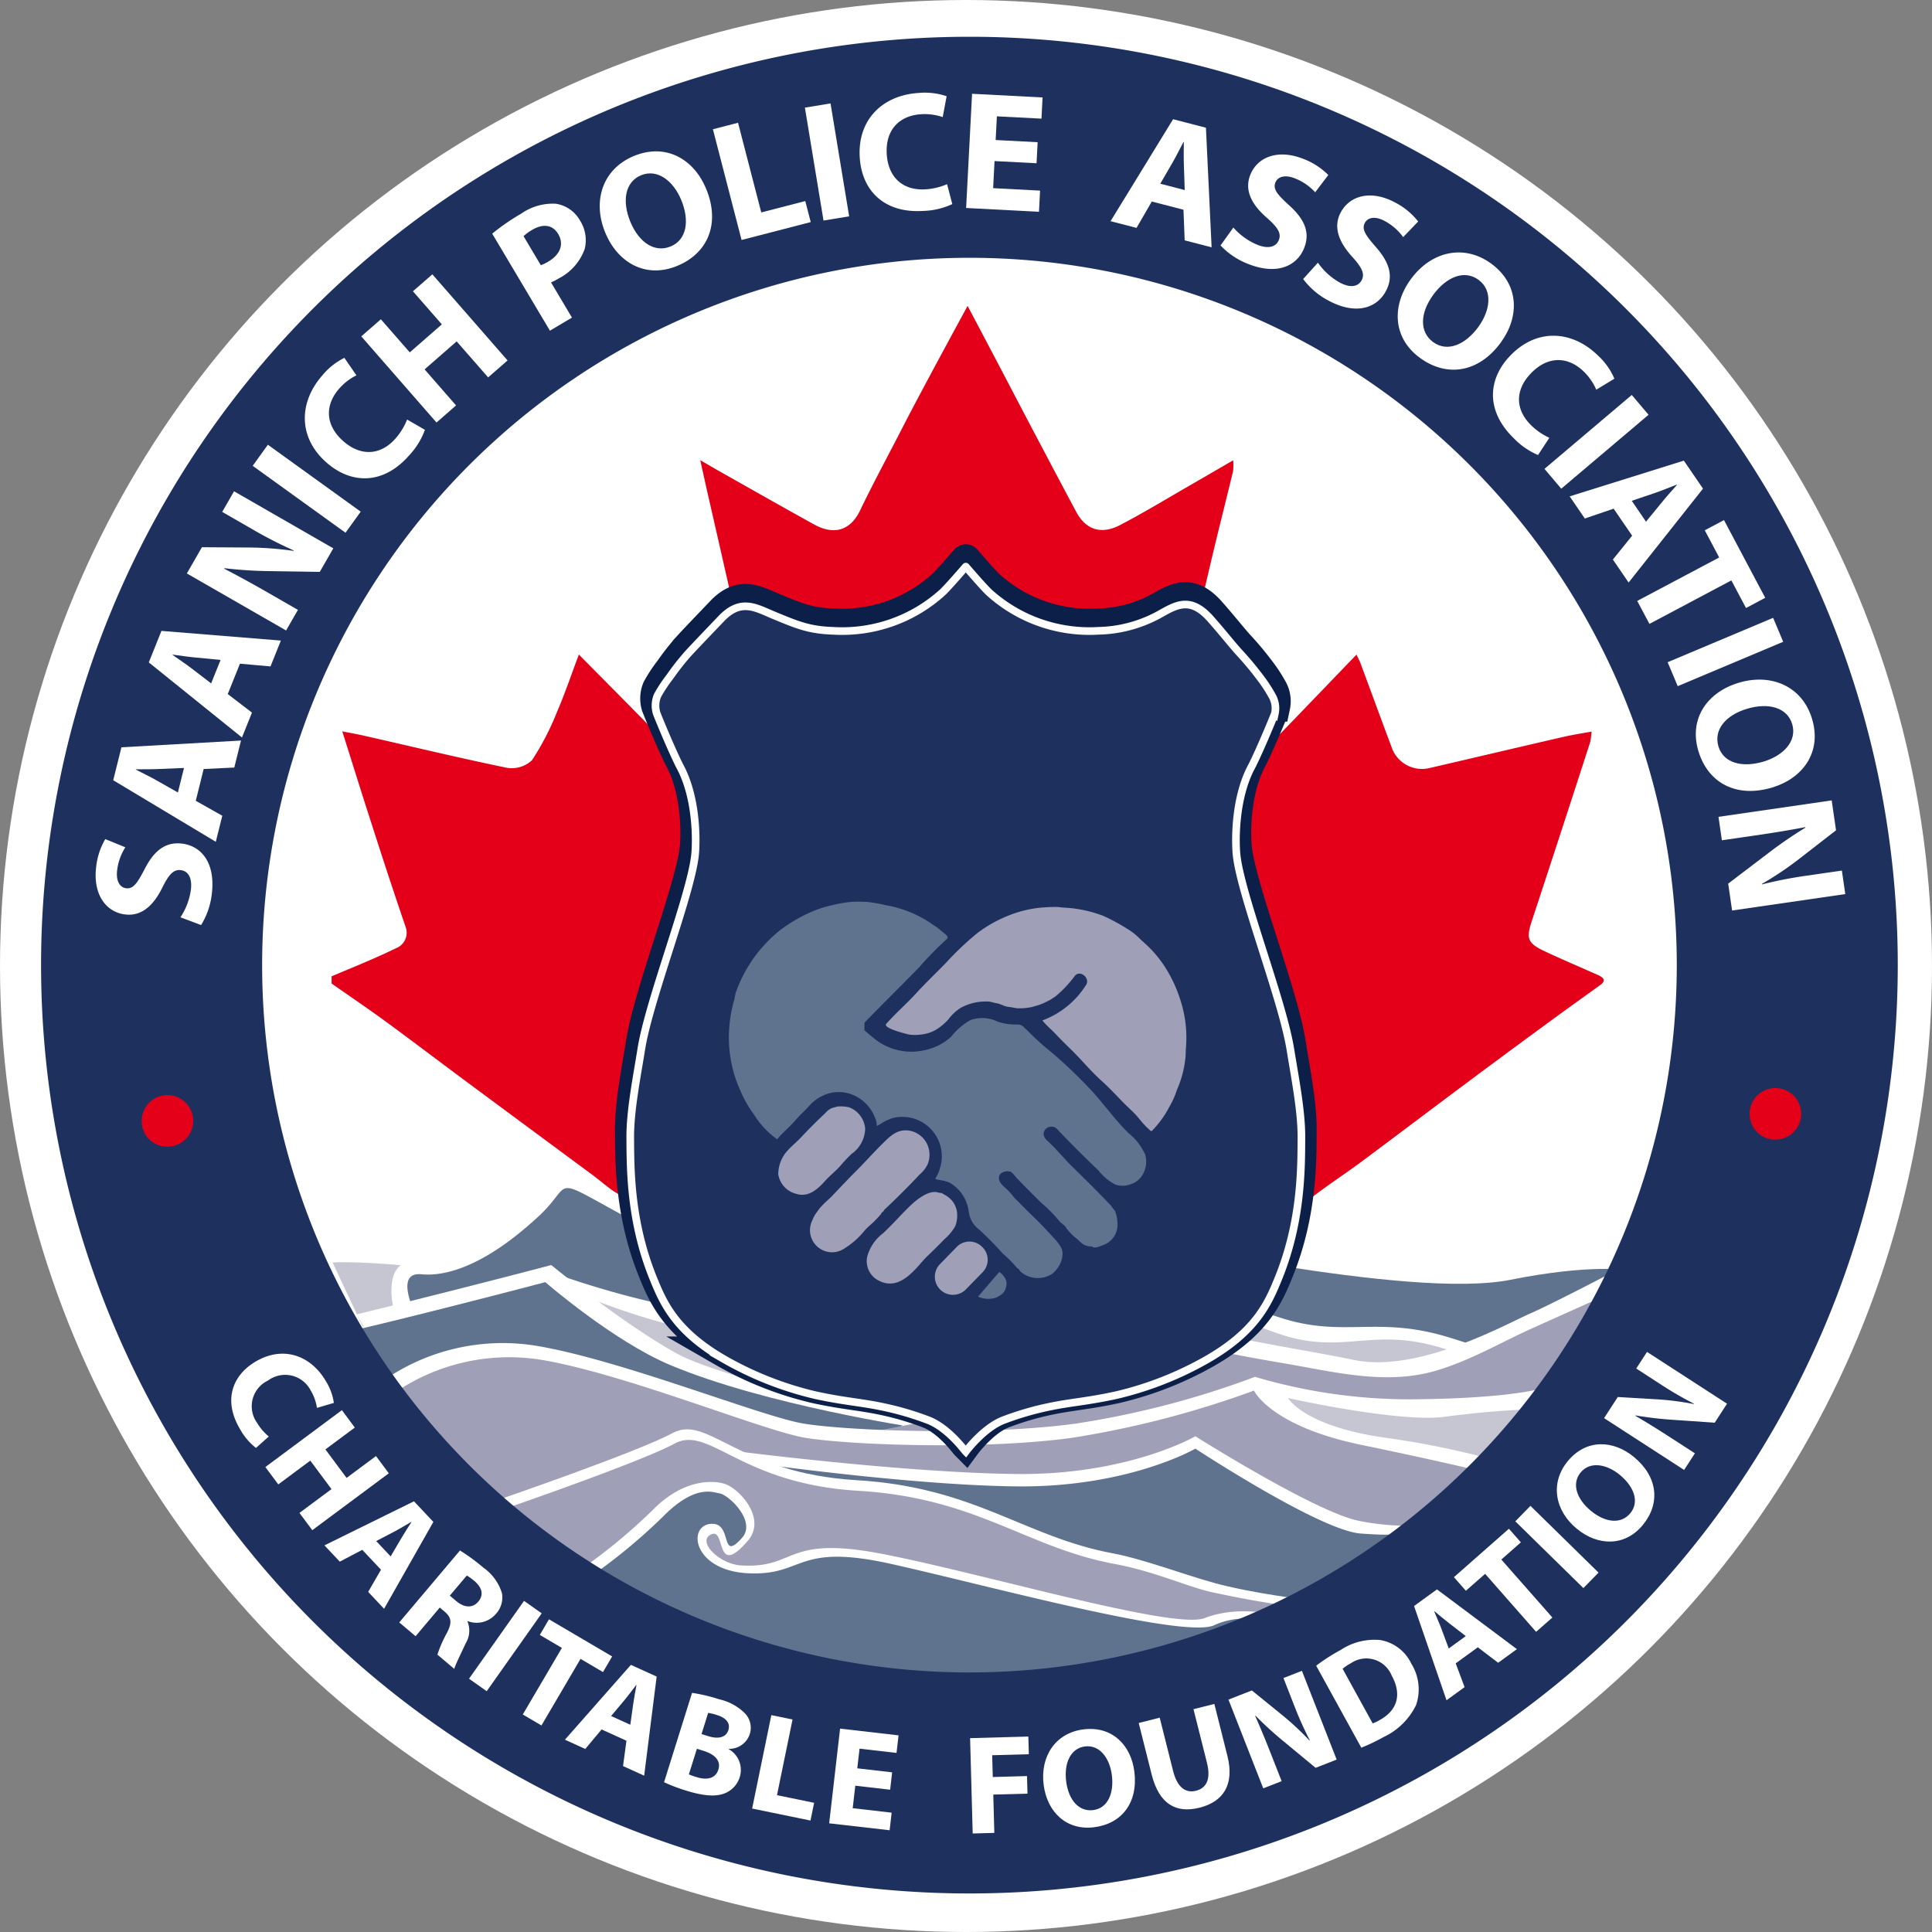 <?xml version="1.0" encoding="UTF-8"?> <svg xmlns="http://www.w3.org/2000/svg" xmlns:xlink="http://www.w3.org/1999/xlink" width="253" height="253" viewBox="0 0 253 253"><rect x="0" y="0" width="253" height="253" fill="#808080" stroke="none"/><defs><clipPath id="clip-path"><rect id="Rectangle_514" data-name="Rectangle 514" width="243.14" height="243.14" fill="none"></rect></clipPath></defs><g id="spacf" transform="translate(-865.287 -33.78)"><circle id="Ellipse_38" data-name="Ellipse 38" cx="126.5" cy="126.5" r="126.5" transform="translate(865.287 33.78)" fill="#fff"></circle><g id="Group_852" data-name="Group 852" transform="translate(870.665 38.594)"><g id="Group_851" data-name="Group 851" clip-path="url(#clip-path)"><path id="Path_8197" data-name="Path 8197" d="M20.537,107.784v-.965c2.821-1.2,5.687-2.334,8.431-3.679a2.171,2.171,0,0,0,1.262-2.79c-1.571-4.587-3.07-9.172-4.539-13.766-1.26-3.87-2.456-7.753-3.755-11.845,1.152.232,2.112.393,3.053.617,6.191,1.4,12.338,2.888,18.551,4.164a3.879,3.879,0,0,0,3.238-1,34.789,34.789,0,0,0,3.249-6.256c1.049-2.427,1.9-4.946,2.89-7.586,3.42,3.47,6.645,6.7,9.846,9.979,1.388,1.425,2.731,2.921,4.137,4.355,2.2,2.253,4.377,4.57,6.725,6.691a3.822,3.822,0,0,0,2.818.717c2.045-.361,2.782-2.028,2.26-4.192-1.091-4.592-2.192-9.181-3.244-13.768-1.871-8.123-3.7-16.252-5.563-24.379-.343-1.506-.674-3.014-1.082-4.85,1.069.613,1.765,1.026,2.481,1.432,4.133,2.336,8.266,4.681,12.412,6.973,2.89,1.6,4.911.534,6.039-1.83,1.838-3.818,3.875-7.558,5.806-11.341,2.656-5.144,8.271-15.441,8.271-15.441s3.929,7.427,5.622,10.682q4.251,8.128,8.573,16.237c1.263,2.4,3.3,3.092,5.822,1.754,2.908-1.515,5.713-3.214,8.546-4.852,2.034-1.173,4.053-2.347,6.215-3.6a7.071,7.071,0,0,1-.013,1.425c-.967,4.013-2,8.036-2.942,12.06q-3.426,14.561-6.767,29.118A4.993,4.993,0,0,0,128.669,84c.554,2.164,3.2,3.872,5.735,1.458,2.077-1.962,4.04-3.992,6.039-6.019,1.541-1.543,3.064-3.09,4.587-4.657,3.192-3.294,6.376-6.621,9.722-10.091.224.489.4.793.511,1.1,1.36,3.661,2.692,7.308,4.066,10.967a4.2,4.2,0,0,0,4.924,2.8c5.785-1.336,11.578-2.71,17.378-4.044,1.269-.3,2.573-.5,3.9-.743a11.458,11.458,0,0,1-.169,1.347q-3.779,11.7-7.63,23.384c-.789,2.392-.619,2.983,1.8,4.1,2.232,1.043,4.52,2.014,6.771,3.016.684.3,1.262.695.354,1.35-2.13,1.539-4.244,3.044-6.354,4.592q-5.735,4.193-11.422,8.438c-4.5,3.355-8.974,6.743-13.466,10.087-2.653,1.973-5.515,3.762-8,5.9-2.225,1.9-2.312,4.507-1.367,7.1,1.2,3.329,2.456,6.615,3.683,9.929.359.971.63,1.978.978,3.058-2.3-.465-4.339-.887-6.389-1.28-6.926-1.347-13.862-2.708-20.805-3.992-3.592-.682-7.18-1.354-10.809-1.719a4.463,4.463,0,0,0-4.826,4.568c.061,3.618.224,7.227.332,10.843.106,4.892.22,9.774.333,14.681,0,.159,0,.313.007.485.195,3.4.4,6.821.6,10.307H98.44c.13-.9.3-1.7.346-2.516.256-5.661.5-11.337.68-17.023.169-5.419.115-10.857.406-16.263a4.916,4.916,0,0,0-5.4-5.105c-4.537.617-9.04,1.465-13.538,2.316-8.006,1.515-15.985,3.1-24.14,4.679a7.4,7.4,0,0,1,.207-.889c1.421-3.8,2.953-7.569,4.261-11.391,1.46-4.3.917-6.967-3.114-9.368-1.21-.732-2.266-1.7-3.4-2.543q-7.48-5.527-14.953-11.063c-3.946-2.91-7.843-5.874-11.791-8.785-2.443-1.79-4.959-3.5-7.458-5.243" transform="translate(17.508 16.219)" fill="#e50019"></path><path id="Path_8198" data-name="Path 8198" d="M50.037,88.413s-10.895-1.171-16.454-1.852c-10.054-1.236-14.277-.928-14.277-.928l3.92,8.336s3.655,2.471,10.663,3.4,16.148-8.953,16.148-8.953" transform="translate(16.458 72.973)" fill="#fff"></path><path id="Path_8199" data-name="Path 8199" d="M51.336,89.441S40.442,88.27,34.882,87.589c-10.054-1.236-14.277-.928-14.277-.928L24.525,95s3.655,2.471,10.663,3.4,16.148-8.953,16.148-8.953" transform="translate(17.566 73.849)" fill="#c6c5d2"></path><path id="Path_8200" data-name="Path 8200" d="M141.253,88.738s-4.522-1.341-15.052.448c-15.746,2.677-41.876-5.041-45.7-5.041-9.448,0,34.573,22.795,38.537,21.561s20.589-13.149,20.589-13.149Z" transform="translate(67.501 71.734)" fill="#fff"></path><path id="Path_8201" data-name="Path 8201" d="M144.39,89.213s-4.809-.836-15.281,1.26c-13.394,2.677-48.936-5.659-53.685-5.659-9.45,0,42.563,23.412,46.527,22.178s20.24-12.8,20.24-12.8Z" transform="translate(63.322 72.303)" fill="#5f728e"></path><path id="Path_8202" data-name="Path 8202" d="M43.773,83.625C36.908,90.01,31.578,92.5,28.249,92.181c-4.8-.463-3.242,6.021-3.242,6.021s14.168,1.067,17.024,1.184,13.329,2.623,15.157,2.623,7.523,2.369,9.809,1.443,14.033,4.579,14.033,4.579a6.484,6.484,0,0,1,5.791-.926c3.084,1.158,5.522-3.2,11.578-3.088s5.52-4.092,8.718-5.945,9.281-4.809,9.281-4.809a13.022,13.022,0,0,0-6.882.641c-3.2,1.389-6.626,1.5-10.511,1.158a101.986,101.986,0,0,1-17.669-2.777c-11.272-2.779-13.81-1.964-24.071-7.41-12.8-6.793-8.529-5.867-13.492-1.25" transform="translate(21.113 68.175)" fill="#fff"></path><path id="Path_8203" data-name="Path 8203" d="M43.118,85.042c-6.865,6.386-12.039,7.951-15.368,7.63-4.8-.463,1.234,9.109,1.234,9.109s9.539-1.095,12.4-.978,13.327,2.623,15.155,2.623,7.523,2.369,9.809,1.443,14.033,4.579,14.033,4.579a6.484,6.484,0,0,1,5.791-.926c3.084,1.158,5.522-3.2,11.578-3.088s5.52-4.092,8.718-5.945,6.741-6.137,6.741-6.137a38.168,38.168,0,0,0-4.716,1.791c-3.2,1.389-6.15,1.119-10.035.771s-9.307-.126-17.771-2.212c-11.272-2.779-13.81-1.964-24.071-7.41-12.8-6.793-8.529-5.867-13.492-1.25" transform="translate(22.075 69.383)" fill="#5f728e"></path><path id="Path_8204" data-name="Path 8204" d="M35.688,88.064s20.6,8.1,37.513,6.252a136.5,136.5,0,0,0,34.473-8.157s17.187,5.891,24.266,8.157c8.364,2.675,12.634-.385,22.23,2.623s14.974,5.25,14.974,5.25l-18.679,18.216s-35.707-12.71-40.731-15.72-18.056,4.631-27.2,2.779c-32.432-6.575-46.85-19.4-46.85-19.4" transform="translate(30.424 73.451)" fill="#fff"></path><path id="Path_8205" data-name="Path 8205" d="M37.146,89.6s18.366,8.723,35.275,6.871a111.458,111.458,0,0,0,34.471-9.314s16.154,5.771,23.158,8.258c8.829,3.14,12.354-.952,21.95,2.058a115.441,115.441,0,0,1,14.511,5.4l-18.988,18.062s-33.545-12.247-38.571-15.257-18.054,4.631-27.195,2.779C49.326,101.889,37.146,89.6,37.146,89.6" transform="translate(31.667 74.304)" fill="#c6c5d2"></path><path id="Path_8206" data-name="Path 8206" d="M99.5,107.949s-28.267-5.635-35.351-9.572-16.369-11.55-16.369-11.55-4.34,1.158-12.565,3.242-12.9,3.214-12.9,3.214l5.094,8.955S37.272,96.553,45.5,97.71,69.718,106.741,77.26,107.9s22.239.05,22.239.05" transform="translate(19.022 74.02)" fill="#fff"></path><path id="Path_8207" data-name="Path 8207" d="M95.2,107.075S75.6,104.142,63.092,98.894c-7.475-3.136-16.369-10.859-16.369-10.859s-4.34,1.158-12.565,3.242-11.511,2.831-11.511,2.831l4.477,8.492s9.092-4.837,17.315-3.679,24.223,9.031,31.765,10.189,19-2.034,19-2.034" transform="translate(19.306 75.05)" fill="#5f728e"></path><path id="Path_8208" data-name="Path 8208" d="M66.228,106l-7.6,4.9a94.479,94.479,0,0,0,11.221-.785c2.842-.306,14.622-1.234,16.45-1.234a47.618,47.618,0,0,0,10.363-2.471c2.288-.926,11.274-3.086,11.274-3.086s5.909,1.856,9.14,2.469c4.874.926,10.091.5,16.148.617s12.949,0,16.146-1.852S159.162,86.4,159.162,86.4s-10.85,5.711-14.049,7.1-14.664,7.873-23.165,6.124c-8.533-1.754-17.476-2.831-28.239-6.124-11.445-3.5-2.316,3.088-8.933,7.977-3,2.219-18.547,4.527-18.547,4.527" transform="translate(49.978 73.652)" fill="#fff"></path><path id="Path_8209" data-name="Path 8209" d="M70.862,105.922,53.589,109.28S66.808,111.4,74.8,110.514c2.747-.306,14.138-1.234,15.906-1.234a44.77,44.77,0,0,0,10.022-2.471c2.212-.926,10.9-3.086,10.9-3.086s5.713,1.856,8.836,2.469c4.713.926,9.759.5,15.615.617s10.539-.256,13.633-2.108,12.3-16.417,12.3-16.417l-12.377,5.558c-4.255,1.912-8.14,4.248-12.666,5.578-6.484,1.9-13.1.2-19.557-.91-6.26-1.071-12.465-2.154-18.451-4.359-10.9-4.014-1.217,1.482-9.724,7.719-2.945,2.16-18.377,4.051-18.377,4.051" transform="translate(45.685 75.262)" fill="#9f9fb7"></path><path id="Path_8210" data-name="Path 8210" d="M24.632,96.716A27.322,27.322,0,0,1,43.842,92.7C55,94.554,73.28,101.964,78.862,102.89s23.577,1.647,35.635,0a116.745,116.745,0,0,0,23.471-6.122A71.254,71.254,0,0,0,159.5,99.7c16.9-.232,18.757-2.471,18.757-2.471L160,116.68a22.532,22.532,0,0,1-13.345-.926c-6.819-2.779-13.188-8.49-13.188-8.49s-20.872,4.785-32.03,4.785-23.454-5.094-39.566-3.549-21.741,4.579-21.741,4.579Z" transform="translate(20.999 78.719)" fill="#fff"></path><path id="Path_8211" data-name="Path 8211" d="M25.216,97.716A26.526,26.526,0,0,1,44.1,93.7c10.97,1.852,28.945,9.262,34.432,10.189s23.182,1.647,35.038,0a126.105,126.105,0,0,0,23.766-6.174s2.132,4.631,14.014,7.1,15.6,3.447,15.6,3.447l-13.586,10.5s-1.476.771-8.181-2.008-12.967-8.49-12.967-8.49-20.522,4.785-31.492,4.785-23.064-5.094-38.9-3.549-21.378,4.579-21.378,4.579Z" transform="translate(21.497 79.572)" fill="#9f9fb7"></path><path id="Path_8212" data-name="Path 8212" d="M48.25,100.68s22.81,3.01,38.315,3.192c14.651.17,23.462-4.941,23.462-4.941s16.145,10.2,21.633,11.115a31.049,31.049,0,0,0,6.552.591l-17.6,10.3a233.19,233.19,0,0,1-34.353-6.263c-17.062-4.631-38.011-14-38.011-14" transform="translate(41.133 84.338)" fill="#fff"></path><path id="Path_8213" data-name="Path 8213" d="M48.063,101.092s23.156,3.473,38.662,3.655c14.65.17,23.462-4.941,23.462-4.941s16.319,10.722,21.632,11.115c4.557.335,4.572,0,4.572,0l-15.617,10.895a233.233,233.233,0,0,1-34.355-6.263c-17.06-4.631-38.356-14.461-38.356-14.461" transform="translate(40.974 85.084)" fill="#5f728e"></path><path id="Path_8214" data-name="Path 8214" d="M32.481,107.57s17.973-6.176,22.545-8.646,8.531,5.25,24.07,6.176,21.937,7.408,33.517,9.57c4.535.847,10.669,3.325,15.018,4.316,6.754,1.541,11.028,1.664,10.652,2.027-8.974,8.625-13.177,4.772-13.177,4.772s-55.858-2.221-64.289-6.791c-13.1-7.1-1.221-13.586-8.534-5.867-4.272,4.511-7.006,4.941-7.006,4.941" transform="translate(27.69 83.919)" fill="#fff"></path><path id="Path_8215" data-name="Path 8215" d="M32.606,108.32s17.973-6.176,22.545-8.646,8.531,5.25,24.07,6.176,21.937,7.408,33.517,9.57c5.443,1.017,9.546,3.008,12.934,3.738,7.525,1.621,11.867,2.025,11.81,1.91a18.536,18.536,0,0,1-3.705,3.068,34.55,34.55,0,0,1-6.311,2.836s-58.092-2.658-66.523-7.228c-13.1-7.1-1.221-13.586-8.534-5.867-4.272,4.511-7.006,4.941-7.006,4.941" transform="translate(27.797 84.559)" fill="#9f9fb7"></path><path id="Path_8216" data-name="Path 8216" d="M38,113.814a74.228,74.228,0,0,0,9.752-8.027c4.261-4.322,8.327-3.766,9.461-3.346,2.027.754,5.378,4.592,2.953,7.41-4.285,4.979-2.9-1.5-4.689-.867-2.158.765.81,3.937,3.82,4.109,7.306.422,5.6-3.944,18.179-1.562,13.006,2.464,38.408,10.031,42.485,8.459,5.274-2.034,11.063.05,11.063.05s-9.844,8.286-41.835,8.286C60.167,128.326,38,113.814,38,113.814" transform="translate(32.398 87.091)" fill="#fff"></path><path id="Path_8217" data-name="Path 8217" d="M38.691,114.157a74.227,74.227,0,0,0,9.752-8.027c4.261-4.322,6.576-3.184,7.436-3.055,1.158.172,4.876,3.659,2.92,5.834-2.977,3.312-1.089-2.149-4.135-1.84s-2.264,6.161,5.05,6.471,6.095-4.014,18.586-1.236,38.395,9.881,42.352,8.029,9.144-.309,9.144-.309-7.925,8.646-39.916,8.646c-29.025,0-51.188-14.512-51.188-14.512" transform="translate(32.984 87.675)" fill="#5f728e"></path><path id="Path_8218" data-name="Path 8218" d="M88.146,96.229s14.362,3.209,20.377,2.471a124.355,124.355,0,0,1,13.586-1.082l-7.256,6.639a113.422,113.422,0,0,0-13.584-2.779c-11.024-1.469-13.123-5.25-13.123-5.25" transform="translate(75.144 82.035)" fill="#c6c5d2"></path><path id="Path_8219" data-name="Path 8219" d="M128.093,100.175c-1.021-6.41-6.411-20.038-7.03-25.357-.191-1.639-.319-7.414,1.921-11.626.63-1.176,2.136-4.624,3.086-7.01a3.26,3.26,0,0,0-.391-2.349,19.049,19.049,0,0,0-1.621-2.455,40,40,0,0,0-2.631-3.144c-1.03-1.13-2.26-2.716-3.816-4.463-2.718-3.06-4.628-1.68-6.856-.454a17.348,17.348,0,0,1-7.788,2.043,19.6,19.6,0,0,1-14.329-5.03c-.795-.75-3.046-3.377-3.049-3.375s-2.253,2.625-3.053,3.375a19.561,19.561,0,0,1-14.327,5.03c-3.108-.106-4.622-.732-7.782-2.043-2.349-.978-4.294-2.238-6.86.454-1.452,1.525-3.312,3.447-4.346,4.579a32.635,32.635,0,0,0-2.379,3.027,18.669,18.669,0,0,0-1.621,2.455,3.431,3.431,0,0,0-.107,2.349c.947,2.386,2.451,5.834,3.081,7.01,2.245,4.213,2.116,9.987,1.927,11.626-.622,5.319-6.015,18.947-7.032,25.357-.574,3.62-1.465,8.06-1.441,11.569.026,3.883-.052,10.88,3.014,18.416,1.3,3.192,2.853,6.849,9.192,10.539a44.4,44.4,0,0,0,12.032,4.755c3.772.828,5.98.926,8.849,1.538a38.87,38.87,0,0,1,5.993,1.76c2.6,1.036,4.7,3.944,4.855,4.1,0,0,2.271-3.062,4.872-4.1a38.853,38.853,0,0,1,5.987-1.76c2.873-.611,5.081-.71,8.851-1.538a44.379,44.379,0,0,0,12.032-4.755c6.345-3.69,7.894-7.347,9.2-10.539,3.066-7.536,2.99-14.533,3.014-18.416.026-3.509-.867-7.949-1.443-11.569" transform="translate(35.505 31.506)" fill="#0b1f49"></path><path id="Path_8220" data-name="Path 8220" d="M128.093,100.175c-1.021-6.41-6.411-20.038-7.03-25.357-.191-1.639-.319-7.414,1.921-11.626.63-1.176,2.136-4.624,3.086-7.01a3.26,3.26,0,0,0-.391-2.349,19.049,19.049,0,0,0-1.621-2.455,40,40,0,0,0-2.631-3.144c-1.03-1.13-2.26-2.716-3.816-4.463-2.718-3.06-4.628-1.68-6.856-.454a17.348,17.348,0,0,1-7.788,2.043,19.6,19.6,0,0,1-14.329-5.03c-.795-.75-3.046-3.377-3.049-3.375s-2.253,2.625-3.053,3.375a19.561,19.561,0,0,1-14.327,5.03c-3.108-.106-4.622-.732-7.782-2.043-2.349-.978-4.294-2.238-6.86.454-1.452,1.525-3.312,3.447-4.346,4.579a32.635,32.635,0,0,0-2.379,3.027,18.669,18.669,0,0,0-1.621,2.455,3.431,3.431,0,0,0-.107,2.349c.947,2.386,2.451,5.834,3.081,7.01,2.245,4.213,2.116,9.987,1.927,11.626-.622,5.319-6.015,18.947-7.032,25.357-.574,3.62-1.465,8.06-1.441,11.569.026,3.883-.052,10.88,3.014,18.416,1.3,3.192,2.853,6.849,9.192,10.539a44.4,44.4,0,0,0,12.032,4.755c3.772.828,5.98.926,8.849,1.538a38.87,38.87,0,0,1,5.993,1.76c2.6,1.036,4.7,3.944,4.855,4.1,0,0,2.271-3.062,4.872-4.1a38.853,38.853,0,0,1,5.987-1.76c2.873-.611,5.081-.71,8.851-1.538a44.379,44.379,0,0,0,12.032-4.755c6.345-3.69,7.894-7.347,9.2-10.539,3.066-7.536,2.99-14.533,3.014-18.416.026-3.509-.867-7.949-1.443-11.569" transform="translate(35.505 31.506)" fill="none" stroke="#0b1f49" stroke-width="4"></path><path id="Path_8221" data-name="Path 8221" d="M128.093,100.675c-1.021-6.41-6.411-20.038-7.03-25.357-.191-1.639-.319-7.414,1.921-11.626.63-1.176,2.136-4.624,3.086-7.01a3.26,3.26,0,0,0-.391-2.349,19.049,19.049,0,0,0-1.621-2.455,40,40,0,0,0-2.631-3.144c-1.03-1.13-2.26-2.716-3.816-4.463-2.718-3.06-4.628-1.68-6.856-.454a17.348,17.348,0,0,1-7.788,2.043,19.6,19.6,0,0,1-14.329-5.03c-.795-.75-3.046-3.377-3.049-3.375s-2.253,2.625-3.053,3.375a19.561,19.561,0,0,1-14.327,5.03c-3.108-.106-4.622-.732-7.782-2.043-2.349-.978-4.294-2.238-6.86.454-1.452,1.525-3.312,3.448-4.346,4.579a32.637,32.637,0,0,0-2.379,3.027,18.668,18.668,0,0,0-1.621,2.455,3.431,3.431,0,0,0-.107,2.349c.947,2.386,2.451,5.834,3.081,7.01,2.245,4.213,2.116,9.987,1.927,11.626-.622,5.319-6.015,18.947-7.032,25.357-.574,3.62-1.465,8.06-1.441,11.569.026,3.883-.052,10.88,3.014,18.416,1.3,3.192,2.853,6.849,9.192,10.539a44.4,44.4,0,0,0,12.032,4.755c3.772.828,5.98.926,8.849,1.538a38.869,38.869,0,0,1,5.993,1.76c2.6,1.036,4.7,3.944,4.855,4.1,0,0,2.271-3.062,4.872-4.1a38.851,38.851,0,0,1,5.987-1.76c2.873-.611,5.081-.71,8.851-1.538a44.379,44.379,0,0,0,12.032-4.755c6.345-3.69,7.894-7.347,9.2-10.539,3.066-7.536,2.99-14.533,3.014-18.416.026-3.509-.867-7.949-1.443-11.569" transform="translate(35.505 31.932)" fill="#1e315e"></path><path id="Path_8222" data-name="Path 8222" d="M128.093,100.675c-1.021-6.41-6.411-20.038-7.03-25.357-.191-1.639-.319-7.414,1.921-11.626.63-1.176,2.136-4.624,3.086-7.01a3.26,3.26,0,0,0-.391-2.349,19.049,19.049,0,0,0-1.621-2.455,40,40,0,0,0-2.631-3.144c-1.03-1.13-2.26-2.716-3.816-4.463-2.718-3.06-4.628-1.68-6.856-.454a17.348,17.348,0,0,1-7.788,2.043,19.6,19.6,0,0,1-14.329-5.03c-.795-.75-3.046-3.377-3.049-3.375s-2.253,2.625-3.053,3.375a19.561,19.561,0,0,1-14.327,5.03c-3.108-.106-4.622-.732-7.782-2.043-2.349-.978-4.294-2.238-6.86.454-1.452,1.525-3.312,3.448-4.346,4.579a32.637,32.637,0,0,0-2.379,3.027,18.668,18.668,0,0,0-1.621,2.455,3.431,3.431,0,0,0-.107,2.349c.947,2.386,2.451,5.834,3.081,7.01,2.245,4.213,2.116,9.987,1.927,11.626-.622,5.319-6.015,18.947-7.032,25.357-.574,3.62-1.465,8.06-1.441,11.569.026,3.883-.052,10.88,3.014,18.416,1.3,3.192,2.853,6.849,9.192,10.539a44.4,44.4,0,0,0,12.032,4.755c3.772.828,5.98.926,8.849,1.538a38.869,38.869,0,0,1,5.993,1.76c2.6,1.036,4.7,3.944,4.855,4.1,0,0,2.271-3.062,4.872-4.1a38.851,38.851,0,0,1,5.987-1.76c2.873-.611,5.081-.71,8.851-1.538a44.379,44.379,0,0,0,12.032-4.755c6.345-3.69,7.894-7.347,9.2-10.539,3.066-7.536,2.99-14.533,3.014-18.416.026-3.509-.867-7.949-1.443-11.569" transform="translate(35.505 31.932)" fill="none" stroke="#fff" stroke-width="1"></path><g id="Group_892" data-name="Group 892" transform="translate(90.03 113.26)"><path id="Path_8223" data-name="Path 8223" d="M86.974,61.564a15.321,15.321,0,0,0-4.453.978,17.384,17.384,0,0,0-4.355,2.408,39.334,39.334,0,0,0-4.055,3.842c-1.315,1.367-2.692,2.66-3.972,4.063-1.26,1.38-2.686,2.6-3.92,4.011-.272.552,2.518,1.226,2.8,1.308a4.747,4.747,0,0,0,1.615.065,4.92,4.92,0,0,0,2.212-.693A7.261,7.261,0,0,0,74.424,76.2a5.734,5.734,0,0,1,1.652-1.515,6.851,6.851,0,0,1,3.707-.771c.3.052.589.156.887.2.552.078,1.037.433,1.612.489.378.035.724.128,1.1.178a7.617,7.617,0,0,0,1.786-.132c.228-.022.419-.13.648-.17a6.591,6.591,0,0,0,1.323-.509,6.526,6.526,0,0,0,1.365-.815,15.164,15.164,0,0,0,2.434-2.6c.691-.865,2.03.261,1.506,1.136a11.452,11.452,0,0,1-5.739,4.683c.5.65,1.149,1.156,1.708,1.752.684.732,1.4,1.432,2.119,2.134,1.332,1.31,2.523,2.773,3.914,4.022.945.848,1.817,1.775,2.7,2.69.534.554,1.108,1.063,1.645,1.612.493.508.9,1.089,1.395,1.595.148.154.3.3.467.443.2.178.252.359.467.137a13.677,13.677,0,0,0,.9-1.037,12.465,12.465,0,0,0,1.3-2.023,11.072,11.072,0,0,0,1.011-2.262,13.761,13.761,0,0,0,1.093-4.079c.059-.48.035-.967.082-1.452a15.985,15.985,0,0,0-.819-6.465,17.877,17.877,0,0,0-1.643-3.6,15.466,15.466,0,0,0-1.991-2.653c-.467-.5-.98-.947-1.482-1.406a8.634,8.634,0,0,0-1.421-1.193A27.228,27.228,0,0,0,94.723,62.7a16.649,16.649,0,0,0-3.653-.952c-.75-.124-1.512-.12-2.262-.22.072,0,.15-.006.226,0a18.708,18.708,0,0,0-2.06.039M59.152,87.842a2.431,2.431,0,0,0-.854.645q-.6.564-1.195,1.145-1.014.995-1.984,2.032c-.561.6-1.206,1.119-1.775,1.739a4.644,4.644,0,0,0-1.23,3.114,3.131,3.131,0,0,0,2.36,2.564c1.6.511,2.829-.63,3.807-1.728.6-.667,1.319-1.224,1.925-1.893a19.352,19.352,0,0,1,1.5-1.6,4.177,4.177,0,0,0,1.791-3.3,3.264,3.264,0,0,0-2.132-2.816,4.78,4.78,0,0,0-1.534-.089m9.12,3.114c-1.465-.067-2.345.915-3.312,1.873-1.139,1.124-2.2,2.329-3.335,3.46-1.089,1.086-2.132,2.2-3.194,3.314-.365.383-.791.7-1.145,1.1a4.514,4.514,0,0,0-.719.861,4.224,4.224,0,0,0-.665,1.156,2.892,2.892,0,0,0,4.292,3.638,10.274,10.274,0,0,0,2.493-2.21c.424-.515.993-.934,1.456-1.415q.4-.411.776-.848c.033-.235.339-.259.372-.5q1.637-1.534,3.209-3.136c.495-.506.987-1.017,1.471-1.534a3.9,3.9,0,0,0,1.037-1.345,3.28,3.28,0,0,0-.176-2.8,3.162,3.162,0,0,0-2.562-1.614m3.8,8.071c-1.006-.085-2.292.8-3.233,1.688-1.271,1.2-2.4,2.536-3.681,3.72a5.663,5.663,0,0,0-2.078,3.088,2.849,2.849,0,0,0,1.225,2.944c2.106,1.308,3.807.074,5.272-1.519.506-.552.923-1.086,1.475-1.608q1.078-1.023,2.112-2.1a6.533,6.533,0,0,0,1.449-1.736,3.935,3.935,0,0,0,.246-1.7,2.971,2.971,0,0,0-.81-1.8,3.685,3.685,0,0,0-.774-.585c-.315-.163-.43-.3-.659-.272" transform="translate(-45.607 -60.82)" fill="#9f9fb7" fill-rule="evenodd"></path><path id="Path_8224" data-name="Path 8224" d="M69.376,85.861a2.323,2.323,0,0,1,.109,3.281l-2.3,2.358a2.371,2.371,0,0,1-3.392-3.307l2.3-2.362a2.324,2.324,0,0,1,3.283.03" transform="translate(-36.178 -40.655)" fill="#9f9fb7" fill-rule="evenodd"></path><path id="Path_8225" data-name="Path 8225" d="M64.5,61.183a17.864,17.864,0,0,0-2.5.458,14.244,14.244,0,0,0-2.4.769A20.3,20.3,0,0,0,55.31,64.9a18.14,18.14,0,0,0-5.6,7.7,4.159,4.159,0,0,0-.3,1.071c-.046.358-.213.7-.269,1.076a16.08,16.08,0,0,0-.417,2.512A16.8,16.8,0,0,0,50.1,85.788a15.232,15.232,0,0,0,1.865,3.283,11.055,11.055,0,0,0,3,3.183c.708-.884,1.617-1.58,2.347-2.443.632-.743,1.362-1.362,2-2.1a5.537,5.537,0,0,1,2.731-1.545,4.945,4.945,0,0,1,3.475.595A5.279,5.279,0,0,1,67.8,89.495a2.084,2.084,0,0,1,.2,1.019,4.217,4.217,0,0,0,.765-.441A7.749,7.749,0,0,1,70,89.506a5.16,5.16,0,0,1,6.287,6.517,4.216,4.216,0,0,1-.53,1.224c-.385.424.926.23,1.864.743a5.268,5.268,0,0,1,1.326,1.137,5.2,5.2,0,0,1,1.1,2.582,3.469,3.469,0,0,0,1.38,2.384,42.089,42.089,0,0,1,3.068,3.12,15.489,15.489,0,0,1,1.73,1.721,1.184,1.184,0,0,0,.408.346,1.112,1.112,0,0,0,.311.4,3.466,3.466,0,0,0,4.124.135c1.313-1.195,1.5-2.738,1.041-3.433a5.969,5.969,0,0,0-.754-1.024c-.572-.593-1.112-1.223-1.689-1.814-1.03-1.058-2.127-2.062-3.049-3.042-.215-.23-.474-.441-.659-.672s-.387-.469-.595-.706c-.5-.569-1.371-1.019-1.362-1.852.013-.663.861-.9,1.388-.8.309,0,.734.641.948.865q.581.6,1.169,1.2c.669.682,1.347,1.356,2.027,2.027a19.852,19.852,0,0,1,2.162,2.143,3.126,3.126,0,0,0,.663.663c.119.076.456.391.48.554.287.343.591.672.91.986a12.5,12.5,0,0,1,1,.876,1.971,1.971,0,0,0,1.441.5c.33.369,1.195-.089,1.562-.213a2.816,2.816,0,0,0,1.78-2.56,4.971,4.971,0,0,0-.3-1.808c-.111-.256-.374-.38-.435-.634-.326-.346-.658-.693-.991-1.036q-2-2.062-4.057-4.055c-1.186-1.145-2.192-2.434-3.42-3.542-.482-.439-.7-1.076-.145-1.573a1.091,1.091,0,0,1,.832-.252c.471.039.665.38.984.711q1.959,2.042,3.992,4.011c.339.326.678.654,1.019.98a6.986,6.986,0,0,0,2.251,1.88,2.972,2.972,0,0,0,1.986-.052,2.711,2.711,0,0,0,1.393-.978,3.37,3.37,0,0,0,.519-2.907A7.678,7.678,0,0,0,101,91.468c-1.947-1.875-3.475-4.185-5.37-6.115a63.232,63.232,0,0,0-4.618-4.379,36.786,36.786,0,0,1-2.857-2.536c-.311-.313-.624-.621-.948-.917-.361-.324-.567-.289-1.036-.289a7.4,7.4,0,0,1-2.379-.395,4.516,4.516,0,0,0-3.529-.183,8.525,8.525,0,0,0-2.516,2.171,7.337,7.337,0,0,1-3.568,1.782,7.724,7.724,0,0,1-6.026-1.182c-.452-.324-.878-.682-1.3-1.045-.154-.133-.309-.267-.463-.4v-.559c0-.3-.046-.387.169-.608.172-.172.341-.348.511-.521q1.1-1.125,2.219-2.243c1.423-1.434,2.855-2.868,4.268-4.311a42.731,42.731,0,0,1,3.6-3.681c.293-.235,0-.53-.243-.724-.115-.089-.539-.417-.674-.552a6.757,6.757,0,0,0-.745-.532A15.273,15.273,0,0,0,69.182,61.6a19.776,19.776,0,0,0-2.362-.417,15.3,15.3,0,0,0-2.316,0" transform="translate(-48.599 -61.139)" fill="#5f728e" fill-rule="evenodd"></path><path id="Path_8226" data-name="Path 8226" d="M69.013,87.314l-2.779,3.238a3.268,3.268,0,0,0,2.39.117c.934-.467,1.149-.778,1.315-1.543.232-1.08-.926-1.812-.926-1.812" transform="translate(-33.566 -38.825)" fill="#5f728e" fill-rule="evenodd"></path></g><path id="Path_8227" data-name="Path 8227" d="M243.14,121.57A121.57,121.57,0,1,1,121.57,0,121.569,121.569,0,0,1,243.14,121.57M121.57,28.945A92.625,92.625,0,1,0,214.2,121.57,92.625,92.625,0,0,0,121.57,28.945" fill="#1e315e"></path><path id="Path_8228" data-name="Path 8228" d="M14.963,66.956a8.629,8.629,0,0,0,1.371-3.622c.185-1.545-.358-2.438-1.33-2.553-.926-.111-1.541.534-2.393,2.243-1.156,2.371-2.716,3.82-4.879,3.562-2.538-.3-4.229-2.653-3.811-6.163a9.155,9.155,0,0,1,1.2-3.707L7.748,57.79a7.132,7.132,0,0,0-1.076,3.029c-.172,1.458.4,2.242,1.176,2.334.95.113,1.469-.674,2.427-2.51,1.284-2.51,2.8-3.585,4.9-3.334,2.493.3,4.385,2.469,3.9,6.554a9.826,9.826,0,0,1-1.408,4.109Z" transform="translate(3.288 48.351)" fill="#fff"></path><path id="Path_8229" data-name="Path 8229" d="M15.909,57.641,19.382,59.6l-.852,3.409L5.1,54.951l1.073-4.314,15.659-.887-.88,3.536-4.011.193Zm-1.541-4.3-3.309.137c-.928.044-2.071.035-2.986.035l-.011.043c.808.432,1.854.921,2.636,1.367l2.87,1.63Z" transform="translate(4.35 42.411)" fill="#fff"></path><path id="Path_8230" data-name="Path 8230" d="M17.954,50.273,21.125,52.7l-1.308,3.259-12.2-9.831L9.271,42,24.91,43.267l-1.358,3.385-4-.359ZM17.016,45.8l-3.3-.315c-.924-.085-2.058-.254-2.966-.376l-.017.041c.745.537,1.714,1.167,2.427,1.717l2.619,2.01Z" transform="translate(6.492 35.803)" fill="#fff"></path><path id="Path_8231" data-name="Path 8231" d="M23.3,50.356,10.306,42.888l1.973-3.433,6.313.039a43.445,43.445,0,0,1,5.672.439l.033-.057a55.779,55.779,0,0,1-5.563-2.864l-3.8-2.182,1.552-2.7L29.483,39.6,27.71,42.683l-6.61-.1a55.967,55.967,0,0,1-5.882-.382l-.015.069c1.76.91,3.612,1.923,5.735,3.142l3.912,2.249Z" transform="translate(8.786 27.392)" fill="#fff"></path><rect id="Rectangle_508" data-name="Rectangle 508" width="3.402" height="14.985" transform="translate(27.712 56.186) rotate(-54.21)" fill="#fff"></rect><path id="Path_8232" data-name="Path 8232" d="M34.371,32.125a9.687,9.687,0,0,1-2.043,3.323c-3.4,3.905-7.588,3.8-10.807.993-3.855-3.362-3.6-7.982-.621-11.4A8.852,8.852,0,0,1,23.827,22.7l1.575,2.29a7.3,7.3,0,0,0-2.288,1.778c-1.769,2.028-1.919,4.67.595,6.864,2.264,1.973,4.857,1.875,6.843-.406a8.438,8.438,0,0,0,1.488-2.449Z" transform="translate(15.894 19.348)" fill="#fff"></path><path id="Path_8233" data-name="Path 8233" d="M25.2,22.682l3.785,4.333,4.2-3.668L29.4,19.014l2.543-2.221,9.848,11.278-2.543,2.221-4.122-4.718-4.2,3.668,4.12,4.718L32.487,36.2,22.636,24.918Z" transform="translate(19.297 14.316)" fill="#fff"></path><path id="Path_8234" data-name="Path 8234" d="M31.892,15.74a27.817,27.817,0,0,1,3.777-2.608,7.194,7.194,0,0,1,4.552-1.31,4.38,4.38,0,0,1,3.147,2.164A4.8,4.8,0,0,1,44,17.748a6.957,6.957,0,0,1-3.381,3.844,8.291,8.291,0,0,1-1.026.534l2.738,4.605L39.45,28.446Zm6.363,4.131a5.319,5.319,0,0,0,1.021-.5c1.547-.923,2.036-2.273,1.254-3.592-.706-1.184-1.947-1.4-3.4-.539a5.75,5.75,0,0,0-1.137.83Z" transform="translate(27.188 10.045)" fill="#fff"></path><path id="Path_8235" data-name="Path 8235" d="M53.427,13c1.875,4.54.257,8.431-3.792,10.1-4.109,1.7-7.8-.415-9.422-4.361C38.5,14.594,39.871,10.4,43.961,8.71c4.253-1.756,7.89.471,9.466,4.294M43.5,17.319c1.119,2.712,3.183,4.1,5.28,3.233,2.116-.874,2.5-3.386,1.388-6.08-1.028-2.486-3.1-4.131-5.259-3.242-2.117.874-2.519,3.4-1.408,6.089" transform="translate(33.666 6.906)" fill="#fff"></path><path id="Path_8236" data-name="Path 8236" d="M47.492,6.93l3.29-.852,3.042,11.745,5.765-1.491.713,2.753L51.245,21.43Z" transform="translate(40.487 5.182)" fill="#fff"></path><rect id="Rectangle_509" data-name="Rectangle 509" width="3.401" height="14.985" transform="translate(100.026 9.282) rotate(-9.363)" fill="#fff"></rect><path id="Path_8237" data-name="Path 8237" d="M70,18.537a9.674,9.674,0,0,1-3.8.893c-5.17.335-8.042-2.708-8.318-6.969-.333-5.1,3.123-8.181,7.649-8.473a8.853,8.853,0,0,1,3.727.424l-.515,2.731a7.3,7.3,0,0,0-2.875-.37c-2.686.174-4.665,1.93-4.45,5.259.2,2.994,2.093,4.766,5.111,4.57a8.478,8.478,0,0,0,2.786-.672Z" transform="translate(49.328 3.376)" fill="#fff"></path><path id="Path_8238" data-name="Path 8238" d="M74.616,13.127l-5.5-.287-.185,3.549,6.147.322-.144,2.773-9.54-.5.778-14.955,9.233.482-.145,2.773-5.837-.3-.163,3.1,5.5.289Z" transform="translate(55.744 3.437)" fill="#fff"></path><path id="Path_8239" data-name="Path 8239" d="M81,16.607,79,20.06l-3.4-.878L83.789,5.829l4.3,1.115.743,15.661-3.527-.913-.156-4.011Zm4.313-1.5L85.2,11.8c-.033-.926-.013-2.069-.007-2.984L85.155,8.8c-.437.8-.937,1.845-1.391,2.623l-1.654,2.853Z" transform="translate(64.453 4.969)" fill="#fff"></path><path id="Path_8240" data-name="Path 8240" d="M85.053,17.889A8.652,8.652,0,0,0,88.2,20.147c1.447.576,2.451.282,2.812-.628.345-.869-.119-1.628-1.554-2.894-1.991-1.727-2.99-3.607-2.186-5.633.947-2.375,3.655-3.4,6.939-2.1a9.177,9.177,0,0,1,3.275,2.116l-1.715,2.262a7.105,7.105,0,0,0-2.651-1.821c-1.363-.543-2.271-.185-2.558.537-.354.889.274,1.593,1.8,2.992,2.1,1.888,2.745,3.629,1.964,5.593-.93,2.334-3.518,3.6-7.34,2.08a9.8,9.8,0,0,1-3.609-2.418Z" transform="translate(71.078 7.096)" fill="#fff"></path><path id="Path_8241" data-name="Path 8241" d="M91.15,20.019a8.623,8.623,0,0,0,2.862,2.6c1.369.737,2.4.559,2.864-.3.441-.823.069-1.628-1.21-3.049-1.778-1.945-2.553-3.927-1.521-5.845,1.212-2.249,4.018-2.958,7.128-1.282a9.175,9.175,0,0,1,3.007,2.479l-1.964,2.047A7.114,7.114,0,0,0,99.9,14.561c-1.291-.7-2.232-.446-2.6.239-.454.841.089,1.614,1.445,3.175,1.864,2.116,2.3,3.918,1.3,5.778-1.191,2.208-3.905,3.17-7.525,1.219a9.818,9.818,0,0,1-3.3-2.816Z" transform="translate(76.055 9.568)" fill="#fff"></path><path id="Path_8242" data-name="Path 8242" d="M109.413,27.025c-2.9,3.966-7.062,4.615-10.6,2.03-3.592-2.623-3.711-6.867-1.193-10.315,2.651-3.625,6.945-4.644,10.518-2.032,3.716,2.714,3.711,6.978,1.271,10.317m-8.86-6.226c-1.732,2.369-1.838,4.852-.007,6.189,1.849,1.352,4.194.367,5.913-1.984,1.586-2.173,1.91-4.8.024-6.176-1.849-1.352-4.211-.38-5.93,1.971" transform="translate(81.757 12.998)" fill="#fff"></path><path id="Path_8243" data-name="Path 8243" d="M108.537,36.756a9.67,9.67,0,0,1-3.2-2.223c-3.707-3.616-3.368-7.786-.387-10.841,3.568-3.661,8.166-3.153,11.411.013a8.82,8.82,0,0,1,2.175,3.055L116.162,28.2a7.338,7.338,0,0,0-1.647-2.384c-1.927-1.877-4.555-2.175-6.882.213-2.1,2.149-2.143,4.742.022,6.852a8.431,8.431,0,0,0,2.362,1.621Z" transform="translate(87.494 18.017)" fill="#fff"></path><rect id="Rectangle_510" data-name="Rectangle 510" width="14.977" height="3.4" transform="translate(196.875 56.585) rotate(-40.249)" fill="#fff"></rect><path id="Path_8244" data-name="Path 8244" d="M113.814,36.252l-3.775,1.289-1.982-2.9,14.95-4.679,2.508,3.668-9.739,12.293-2.06-3.008,2.521-3.125Zm4.239,1.706,2.1-2.566c.584-.722,1.35-1.569,1.958-2.256l-.024-.035c-.86.319-1.921.774-2.773,1.063l-3.127,1.06Z" transform="translate(92.118 25.545)" fill="#fff"></path><path id="Path_8245" data-name="Path 8245" d="M123.562,39.06,121.674,35.5l2.516-1.336,5.4,10.176-2.516,1.336-1.919-3.614-10.726,5.695-1.6-3.007Z" transform="translate(96.192 29.129)" fill="#fff"></path><rect id="Rectangle_511" data-name="Rectangle 511" width="14.985" height="3.402" transform="translate(213.004 81.904) rotate(-22.818)" fill="#fff"></rect><path id="Path_8246" data-name="Path 8246" d="M126.981,59.57c-4.7,1.413-8.412-.584-9.67-4.776-1.278-4.259,1.189-7.712,5.276-8.938,4.3-1.291,8.338.489,9.609,4.726,1.323,4.405-1.254,7.8-5.215,8.988m-3.3-10.307c-2.81.843-4.394,2.757-3.744,4.928.66,2.193,3.123,2.823,5.911,1.986,2.575-.772,4.418-2.671,3.748-4.907-.658-2.192-3.127-2.844-5.915-2.006" transform="translate(99.719 38.74)" fill="#fff"></path><path id="Path_8247" data-name="Path 8247" d="M118.576,56.134,133.4,53.981l.569,3.914-4.985,3.868a43.657,43.657,0,0,1-4.729,3.157l.009.065A55.6,55.6,0,0,1,130.4,63.8l4.333-.63.446,3.079L120.358,68.4l-.511-3.518,5.257-4a55.548,55.548,0,0,1,4.859-3.333l-.03-.065c-1.945.374-4.027.721-6.449,1.073l-4.463.648Z" transform="translate(101.086 46.019)" fill="#fff"></path><path id="Path_8248" data-name="Path 8248" d="M16.684,105.432a8.013,8.013,0,0,1-2.1-2.479c-2.206-3.707-1.034-6.991,2.021-8.809,3.661-2.179,7.251-.78,9.181,2.466a7.365,7.365,0,0,1,1.095,2.927l-2.217.652a6.11,6.11,0,0,0-.815-2.275,3.757,3.757,0,0,0-5.585-1.31,3.729,3.729,0,0,0-1.456,5.522,7.049,7.049,0,0,0,1.552,1.812Z" transform="translate(11.461 79.362)" fill="#fff"></path><path id="Path_8249" data-name="Path 8249" d="M27.567,99.361l-3.849,2.862,2.773,3.733,3.851-2.862,1.678,2.26L22,112.8l-1.68-2.26,4.194-3.116-2.775-3.733-4.192,3.116-1.691-2.275,10.022-7.449Z" transform="translate(13.517 82.766)" fill="#fff"></path><path id="Path_8250" data-name="Path 8250" d="M24.987,109.884l-2.947,1.547L20.033,109.3l11.721-5.771,2.54,2.7-6.454,11.376-2.082-2.216,1.678-2.9Zm3.711.863,1.4-2.382c.389-.669.911-1.467,1.325-2.108l-.026-.028c-.665.372-1.484.885-2.149,1.232l-2.44,1.275Z" transform="translate(17.078 88.256)" fill="#fff"></path><path id="Path_8251" data-name="Path 8251" d="M33.271,107.005a24.7,24.7,0,0,1,3.042,2.229,6.384,6.384,0,0,1,2.455,3.357,3.18,3.18,0,0,1-.81,2.738,3.315,3.315,0,0,1-3.67.928l-.035.043a3.15,3.15,0,0,1-.233,2.86c-.611,1.328-1.365,2.825-1.493,3.349l-2.208-1.865a15.707,15.707,0,0,1,1.212-2.786c.75-1.4.613-2.077-.252-2.832l-.652-.55-3.168,3.753-2.138-1.806Zm-1.33,5.911.85.719c1.076.908,2.167.908,2.873.072.741-.878.517-1.819-.461-2.671a7.222,7.222,0,0,0-1.037-.754Z" transform="translate(21.585 91.222)" fill="#fff"></path><rect id="Rectangle_512" data-name="Rectangle 512" width="12.481" height="2.833" transform="translate(56.043 215.017) rotate(-54.753)" fill="#fff"></rect><path id="Path_8252" data-name="Path 8252" d="M39.176,115.614l-2.892-1.7,1.2-2.045,8.273,4.863-1.2,2.045-2.94-1.728L36.5,125.77l-2.445-1.436Z" transform="translate(29.028 95.369)" fill="#fff"></path><path id="Path_8253" data-name="Path 8253" d="M41.833,123.546,39.695,126.1l-2.664-1.21,8.638-9.8,3.375,1.532L47.407,129.6l-2.766-1.258.448-3.318Zm3.759-.615.385-2.734c.106-.767.283-1.7.424-2.455l-.035-.015c-.476.6-1.036,1.382-1.519,1.956l-1.769,2.106Z" transform="translate(31.569 98.115)" fill="#fff"></path><path id="Path_8254" data-name="Path 8254" d="M47.705,117.069a22.479,22.479,0,0,1,3.559.843,6.91,6.91,0,0,1,3.3,1.775,2.719,2.719,0,0,1,.7,2.781A2.822,2.822,0,0,1,52.51,124.4l-.013.035a3.124,3.124,0,0,1,1.449,3.675,3.328,3.328,0,0,1-2.03,2.14c-1.08.417-2.651.352-5.018-.391a21.442,21.442,0,0,1-2.858-1.091Zm-.419,10.678a9.005,9.005,0,0,0,1.032.361c1.219.382,2.44.261,2.834-.993.378-1.2-.55-2.017-1.893-2.438l-.919-.287Zm1.66-5.283.882.276c1.412.445,2.355.1,2.631-.784.283-.9-.256-1.6-1.475-1.977a7.449,7.449,0,0,0-1.171-.289Z" transform="translate(37.543 99.801)" fill="#fff"></path><path id="Path_8255" data-name="Path 8255" d="M52.779,118.644l2.777.571-2.038,9.909,4.863,1-.476,2.323-7.64-1.571Z" transform="translate(42.851 101.144)" fill="#fff"></path><path id="Path_8256" data-name="Path 8256" d="M63.695,127.6l-4.563-.526-.339,2.944,5.1.589-.265,2.3L55.711,132l1.43-12.4,7.656.882-.267,2.3-4.839-.558-.3,2.575,4.565.526Z" transform="translate(47.493 101.954)" fill="#fff"></path><path id="Path_8257" data-name="Path 8257" d="M65.673,120.367l7.627-.209.065,2.314-4.8.132.078,2.853,4.481-.124.065,2.3-4.481.124.137,5.017-2.832.078Z" transform="translate(55.986 102.434)" fill="#fff"></path><path id="Path_8258" data-name="Path 8258" d="M82.78,125.2c.513,4.061-1.638,6.834-5.259,7.29-3.674.465-6.174-2.038-6.619-5.567-.469-3.711,1.552-6.784,5.209-7.245,3.8-.48,6.239,2.106,6.669,5.522m-8.927,1.295c.307,2.425,1.66,3.99,3.535,3.753,1.893-.239,2.751-2.175,2.447-4.583-.282-2.221-1.588-4-3.518-3.755-1.891.239-2.766,2.179-2.464,4.585" transform="translate(60.387 101.976)" fill="#fff"></path><path id="Path_8259" data-name="Path 8259" d="M80.341,119.652l1.754,6.977c.524,2.084,1.584,2.945,2.986,2.594,1.438-.361,1.975-1.567,1.438-3.707l-1.754-6.977,2.732-.687,1.708,6.8c.941,3.738-.5,5.995-3.661,6.789-3.058.769-5.281-.469-6.252-4.335l-1.7-6.758Z" transform="translate(66.147 100.468)" fill="#fff"></path><path id="Path_8260" data-name="Path 8260" d="M88.49,130.9l-4.553-11.621L87,118.08l4.081,3.314a36.189,36.189,0,0,1,3.46,3.24l.05-.02a46.473,46.473,0,0,1-2.123-4.757l-1.33-3.4,2.416-.947,4.55,11.623-2.757,1.082-4.24-3.51a46.48,46.48,0,0,1-3.623-3.314l-.046.037c.671,1.508,1.347,3.133,2.088,5.03l1.373,3.5Z" transform="translate(71.556 98.474)" fill="#fff"></path><path id="Path_8261" data-name="Path 8261" d="M90.137,116.724a25.232,25.232,0,0,1,3.218-2.067,8.031,8.031,0,0,1,5.122-1.3,5.522,5.522,0,0,1,4.116,3.1,6.333,6.333,0,0,1,.622,5.43,8.972,8.972,0,0,1-4.268,4.19,24.107,24.107,0,0,1-2.9,1.382Zm7.4,7.558a5.356,5.356,0,0,0,.887-.424c2.247-1.217,3.029-3.255,1.591-5.867a3.582,3.582,0,0,0-5.352-1.578,5.89,5.89,0,0,0-1.065.713Z" transform="translate(76.842 96.589)" fill="#fff"></path><path id="Path_8262" data-name="Path 8262" d="M102.509,119.439l1.163,3.114-2.366,1.719-4.25-12.34,3-2.177,10.467,7.823-2.456,1.784-2.662-2.025Zm1.321-3.57-2.186-1.686c-.615-.469-1.338-1.087-1.923-1.576l-.03.02c.285.71.691,1.582.948,2.286l.958,2.577Z" transform="translate(82.741 93.567)" fill="#fff"></path><path id="Path_8263" data-name="Path 8263" d="M103.96,111.373l-2.518,2.216-1.567-1.78,7.2-6.341,1.565,1.78-2.558,2.253,6.684,7.593-2.129,1.873Z" transform="translate(85.143 89.911)" fill="#fff"></path><rect id="Rectangle_513" data-name="Rectangle 513" width="2.835" height="12.488" transform="matrix(0.7, -0.714, 0.714, 0.7, 193.054, 194.407)" fill="#fff"></rect><path id="Path_8264" data-name="Path 8264" d="M117.229,101.151c3.164,2.6,3.5,6.1,1.176,8.918-2.356,2.862-5.9,2.755-8.642.491-2.89-2.38-3.527-6.006-1.184-8.851,2.442-2.962,5.991-2.751,8.649-.558m-5.609,7.071c1.888,1.556,3.948,1.765,5.15.308,1.215-1.475.509-3.473-1.365-5.017-1.732-1.428-3.9-1.823-5.139-.32-1.215,1.473-.521,3.486,1.354,5.03" transform="translate(91.345 84.819)" fill="#fff"></path><path id="Path_8265" data-name="Path 8265" d="M120.968,108.424,110.49,101.64l1.791-2.766,5.248.309a36.221,36.221,0,0,1,4.7.613l.03-.046a46.863,46.863,0,0,1-4.5-2.625L114.7,95.144l1.41-2.177,10.478,6.782-1.61,2.488-5.491-.378a46.8,46.8,0,0,1-4.88-.576l-.013.056c1.425.834,2.921,1.76,4.631,2.866l3.157,2.043Z" transform="translate(94.192 79.254)" fill="#fff"></path><path id="Path_8266" data-name="Path 8266" d="M7.112,78.186a3.373,3.373,0,1,1,3.373,3.4,3.339,3.339,0,0,1-3.373-3.4" transform="translate(6.062 63.756)" fill="#e50019"></path><path id="Path_8267" data-name="Path 8267" d="M120.779,77.687a3.374,3.374,0,1,1,3.373,3.4,3.339,3.339,0,0,1-3.373-3.4" transform="translate(102.962 63.33)" fill="#e50019"></path></g></g></g></svg> 